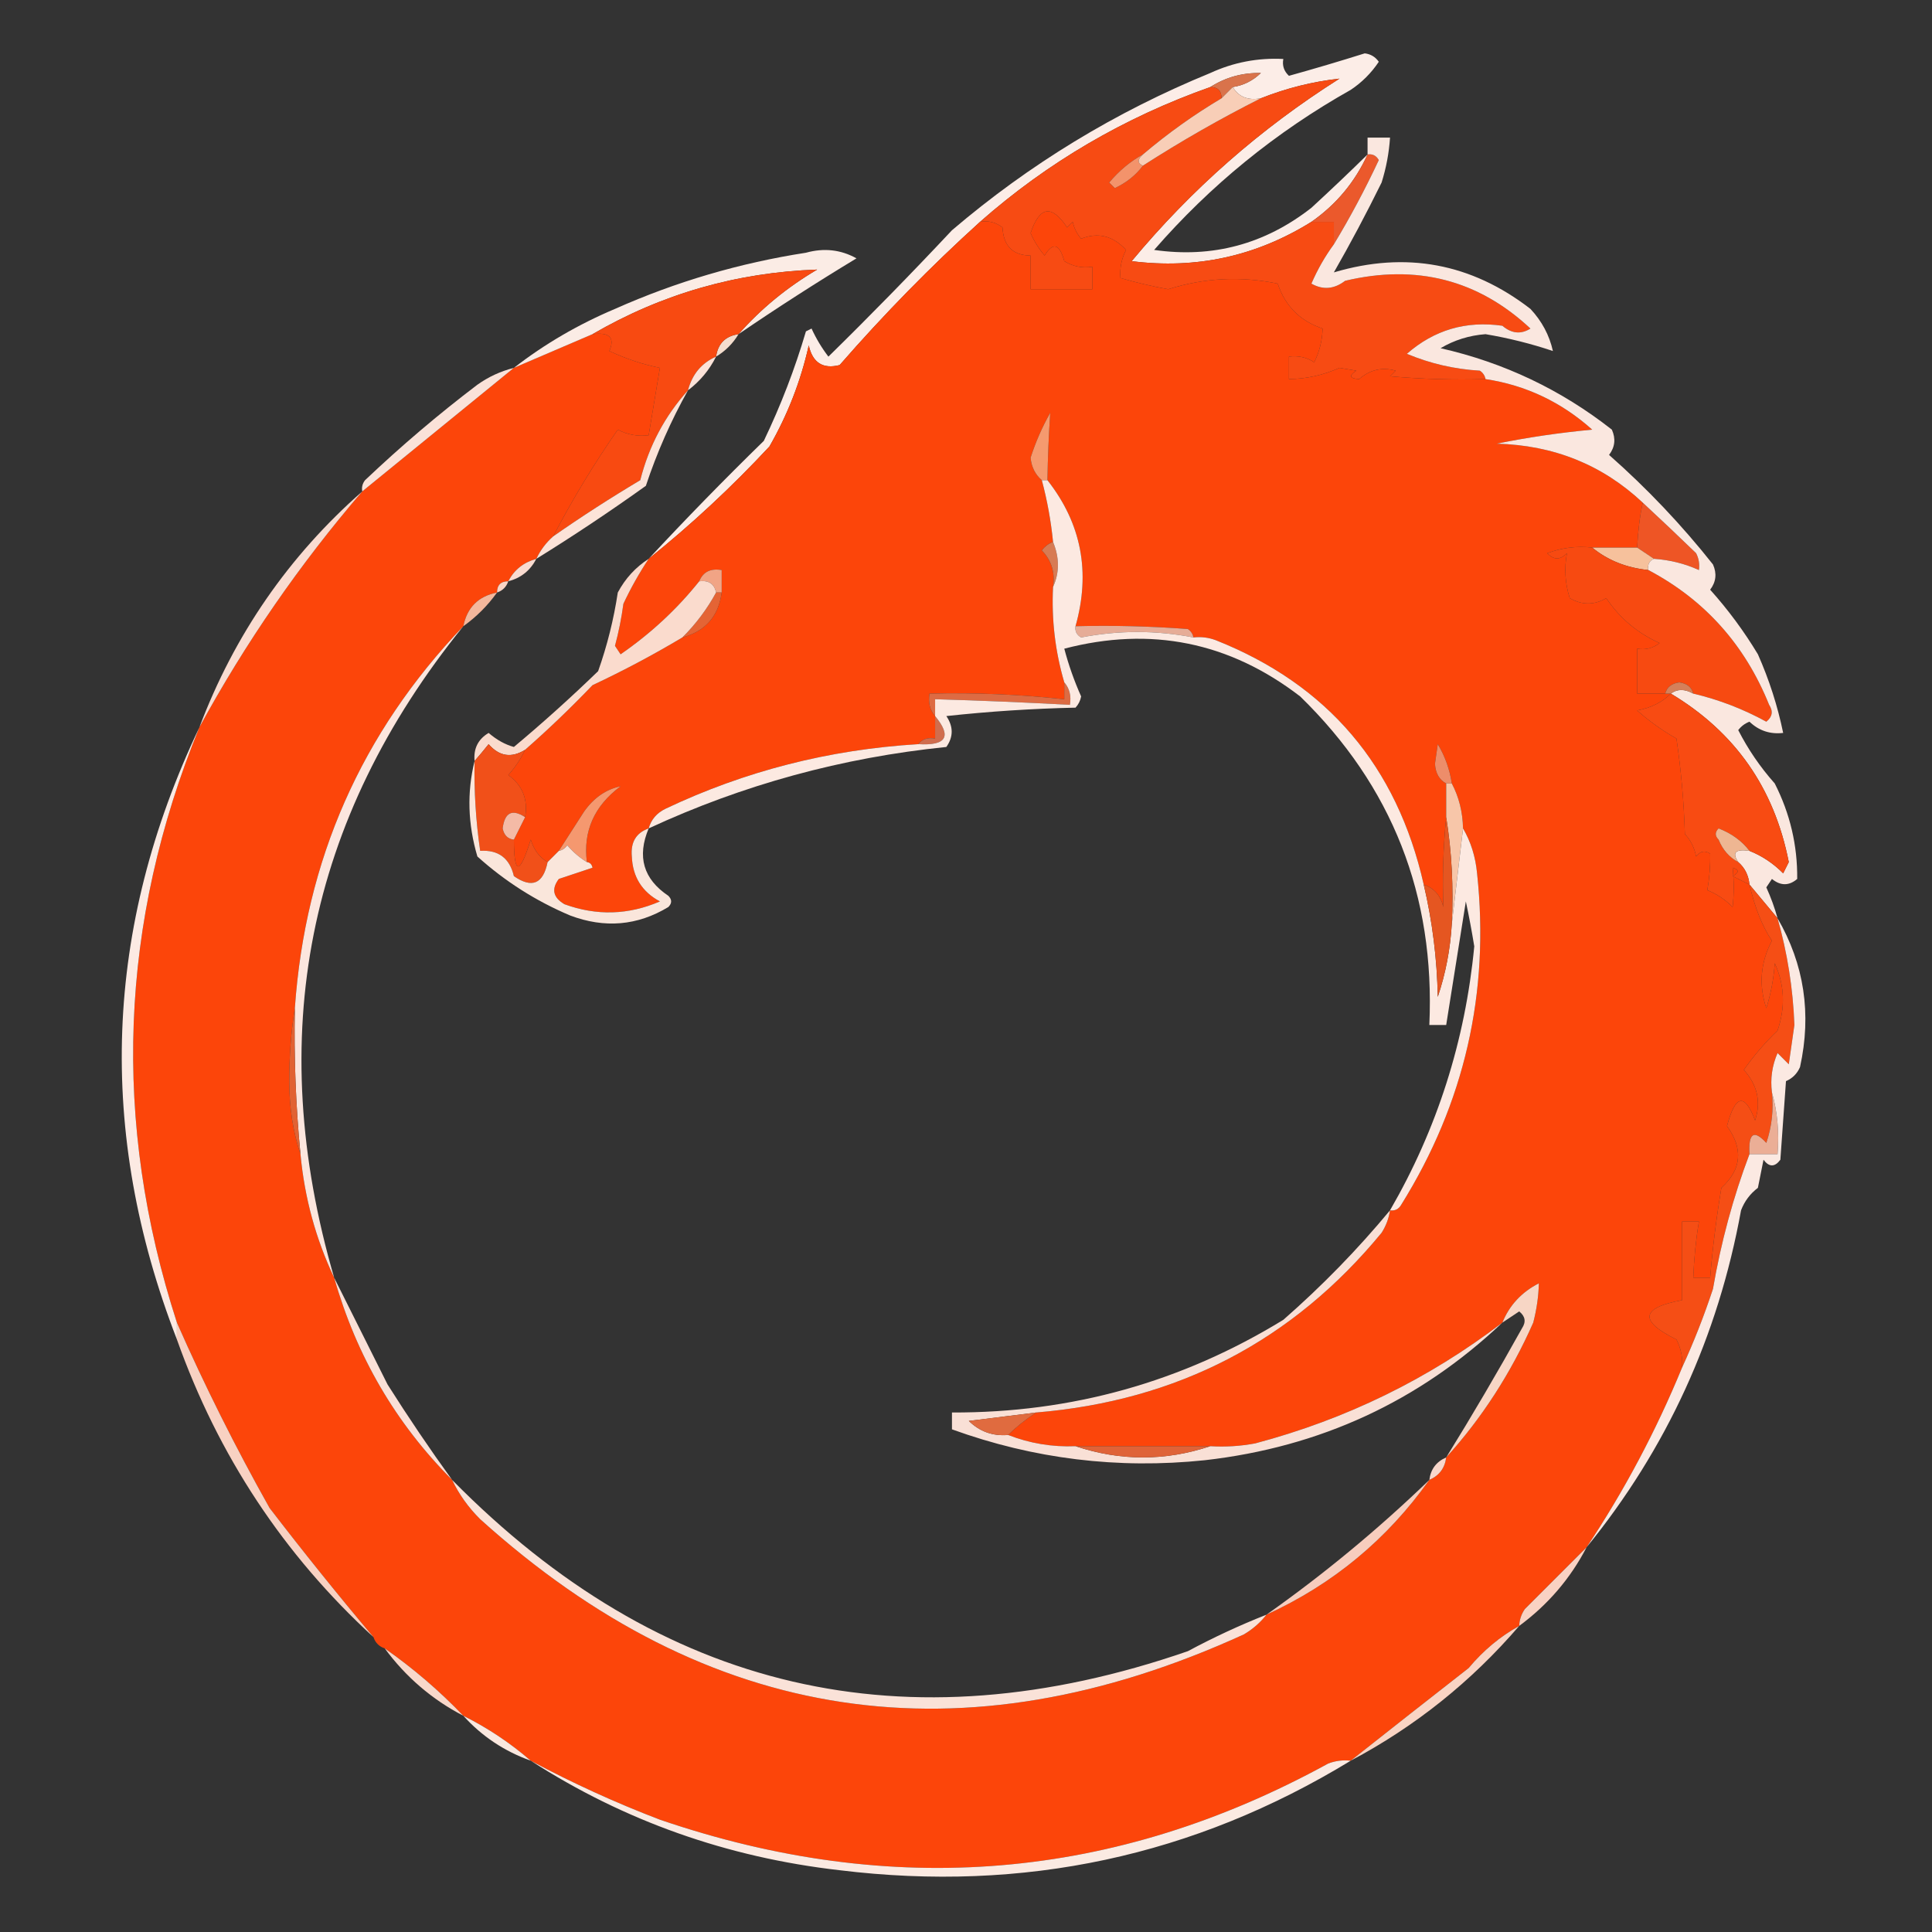 <?xml version="1.0" encoding="UTF-8"?> <svg xmlns="http://www.w3.org/2000/svg" xmlns:xlink="http://www.w3.org/1999/xlink" version="1.1" width="344px" height="344px" style="shape-rendering:geometricPrecision; text-rendering:geometricPrecision; image-rendering:optimizeQuality; fill-rule:evenodd; clip-rule:evenodd"><rect width="100%" height="100%" fill="#333333" stroke="none"/><g><path style="opacity:1" fill="#fcede7" d="M 243.5,27.5 C 241.26,32.407 237.927,36.407 233.5,39.5C 223.665,45.626 212.998,47.959 201.5,46.5C 212.127,33.706 224.46,22.872 238.5,14C 233.732,14.525 229.065,15.692 224.5,17.5C 222.219,17.923 220.552,17.256 219.5,15.5C 221.423,15.205 223.09,14.372 224.5,13C 221.214,12.93 218.214,13.764 215.5,15.5C 200.187,20.913 186.521,28.913 174.5,39.5C 165.726,47.441 157.393,55.941 149.5,65C 146.524,65.757 144.691,64.591 144,61.5C 142.579,67.846 140.246,73.846 137,79.5C 130.291,86.711 123.124,93.378 115.5,99.5C 122.075,92.423 128.908,85.423 136,78.5C 139.036,72.174 141.536,65.674 143.5,59C 143.833,58.833 144.167,58.667 144.5,58.5C 145.316,60.287 146.316,61.954 147.5,63.5C 154.922,56.224 162.255,48.724 169.5,41C 183.273,29.253 198.606,19.92 215.5,13C 219.621,11.101 223.954,10.268 228.5,10.5C 228.281,11.675 228.614,12.675 229.5,13.5C 234.017,12.245 238.517,10.912 243,9.5C 244.059,9.63 244.892,10.13 245.5,11C 244.167,13 242.5,14.667 240.5,16C 227.164,23.508 215.497,33.008 205.5,44.5C 215.876,45.987 225.209,43.487 233.5,37C 236.968,33.81 240.302,30.643 243.5,27.5 Z"></path></g><g><path style="opacity:1" fill="#d9734b" d="M 219.5,15.5 C 218.833,16.167 218.167,16.833 217.5,17.5C 217.5,16.167 216.833,15.5 215.5,15.5C 218.214,13.764 221.214,12.93 224.5,13C 223.09,14.372 221.423,15.205 219.5,15.5 Z"></path></g><g><path style="opacity:1" fill="#f74b13" d="M 233.5,39.5 C 234.833,39.5 236.167,39.5 237.5,39.5C 237.5,40.833 237.5,42.167 237.5,43.5C 235.926,45.643 234.592,47.976 233.5,50.5C 235.55,51.663 237.55,51.496 239.5,50C 252.206,46.984 263.206,49.818 272.5,58.5C 270.813,59.568 269.146,59.401 267.5,58C 261.025,57.079 255.358,58.746 250.5,63C 254.649,64.737 258.983,65.737 263.5,66C 264.056,66.383 264.389,66.883 264.5,67.5C 258.824,67.666 253.157,67.499 247.5,67C 247.833,66.667 248.167,66.333 248.5,66C 246.098,65.322 243.932,65.822 242,67.5C 240.278,67.389 240.112,66.889 241.5,66C 240.5,65.833 239.5,65.667 238.5,65.5C 235.621,66.795 232.621,67.462 229.5,67.5C 229.5,66.167 229.5,64.833 229.5,63.5C 231.144,63.286 232.644,63.62 234,64.5C 234.93,62.644 235.43,60.644 235.5,58.5C 231.5,57.167 228.833,54.5 227.5,50.5C 220.919,49.135 214.419,49.468 208,51.5C 205.119,50.972 202.285,50.306 199.5,49.5C 199.357,47.738 199.691,46.071 200.5,44.5C 198.178,41.982 195.511,41.316 192.5,42.5C 191.749,41.624 191.249,40.624 191,39.5C 190.667,39.833 190.333,40.167 190,40.5C 187.268,36.366 185.101,36.699 183.5,41.5C 184.135,42.966 184.969,44.3 186,45.5C 187.483,43.054 188.649,43.388 189.5,46.5C 191.045,47.452 192.712,47.785 194.5,47.5C 194.5,48.833 194.5,50.167 194.5,51.5C 190.833,51.5 187.167,51.5 183.5,51.5C 183.5,49.5 183.5,47.5 183.5,45.5C 180.344,45.471 178.678,43.804 178.5,40.5C 177.311,39.571 175.978,39.238 174.5,39.5C 186.521,28.913 200.187,20.913 215.5,15.5C 216.833,15.5 217.5,16.167 217.5,17.5C 212.564,20.433 207.897,23.766 203.5,27.5C 201.247,28.743 199.247,30.41 197.5,32.5C 197.833,32.833 198.167,33.167 198.5,33.5C 200.586,32.511 202.253,31.178 203.5,29.5C 210.303,25.124 217.303,21.124 224.5,17.5C 229.065,15.692 233.732,14.525 238.5,14C 224.46,22.872 212.127,33.706 201.5,46.5C 212.998,47.959 223.665,45.626 233.5,39.5 Z"></path></g><g><path style="opacity:1" fill="#f3936b" d="M 203.5,27.5 C 202.494,28.396 202.494,29.062 203.5,29.5C 202.253,31.178 200.586,32.511 198.5,33.5C 198.167,33.167 197.833,32.833 197.5,32.5C 199.247,30.41 201.247,28.743 203.5,27.5 Z"></path></g><g><path style="opacity:1" fill="#f8ceb7" d="M 219.5,15.5 C 220.552,17.256 222.219,17.923 224.5,17.5C 217.303,21.124 210.303,25.124 203.5,29.5C 202.494,29.062 202.494,28.396 203.5,27.5C 207.897,23.766 212.564,20.433 217.5,17.5C 218.167,16.833 218.833,16.167 219.5,15.5 Z"></path></g><g><path style="opacity:1" fill="#eb592c" d="M 243.5,27.5 C 244.376,27.369 245.043,27.703 245.5,28.5C 243.059,33.72 240.392,38.72 237.5,43.5C 237.5,42.167 237.5,40.833 237.5,39.5C 236.167,39.5 234.833,39.5 233.5,39.5C 237.927,36.407 241.26,32.407 243.5,27.5 Z"></path></g><g><path style="opacity:1" fill="#fc450a" d="M 264.5,67.5 C 271.675,68.586 278.008,71.586 283.5,76.5C 277.689,77.042 272.022,77.876 266.5,79C 276.662,79.268 285.329,82.768 292.5,89.5C 291.993,91.817 291.66,94.484 291.5,97.5C 288.833,97.5 286.167,97.5 283.5,97.5C 280.753,97.187 278.086,97.52 275.5,98.5C 276.651,99.731 277.817,99.731 279,98.5C 278.498,101.193 278.665,103.86 279.5,106.5C 281.695,107.769 283.861,107.769 286,106.5C 288.409,110.077 291.576,112.743 295.5,114.5C 294.311,115.429 292.978,115.762 291.5,115.5C 291.5,118.167 291.5,120.833 291.5,123.5C 293.167,123.5 294.833,123.5 296.5,123.5C 296.833,123.5 297.167,123.5 297.5,123.5C 295.975,125.036 293.975,126.036 291.5,126.5C 293.657,128.412 295.991,130.079 298.5,131.5C 299.33,137.138 299.83,142.804 300,148.5C 301.044,149.623 301.71,150.956 302,152.5C 302.718,151.549 303.551,151.383 304.5,152C 304.554,154.059 304.387,156.226 304,158.5C 305.693,159.184 307.193,160.184 308.5,161.5C 308.758,159.091 308.758,156.758 308.5,154.5C 309.696,154.846 309.696,155.346 308.5,156C 309.527,156.513 310.527,157.013 311.5,157.5C 312.478,161.671 313.811,165.004 315.5,167.5C 313.46,171.365 313.126,175.365 314.5,179.5C 315.318,176.893 315.818,174.226 316,171.5C 317.755,175.35 317.922,179.35 316.5,183.5C 314.263,185.647 312.263,187.98 310.5,190.5C 312.924,193.188 313.591,196.188 312.5,199.5C 310.641,194.568 308.974,194.901 307.5,200.5C 310.436,204.557 310.103,208.223 306.5,211.5C 305.613,216.815 304.946,222.148 304.5,227.5C 303.5,227.5 302.5,227.5 301.5,227.5C 301.616,224.14 301.949,220.807 302.5,217.5C 301.5,217.5 300.5,217.5 299.5,217.5C 299.5,222.167 299.5,226.833 299.5,231.5C 292.131,232.863 291.798,235.197 298.5,238.5C 299.309,240.071 299.643,241.738 299.5,243.5C 294.867,254.769 289.2,265.436 282.5,275.5C 278.902,279.098 275.236,282.764 271.5,286.5C 270.873,287.417 270.539,288.417 270.5,289.5C 267.115,291.371 264.115,293.871 261.5,297C 254.431,302.52 247.431,308.02 240.5,313.5C 239.127,313.343 237.793,313.51 236.5,314C 198.543,334.821 158.876,338.154 117.5,324C 109.575,320.974 101.908,317.474 94.5,313.5C 90.852,310.34 86.852,307.673 82.5,305.5C 78.215,301.029 73.548,297.029 68.5,293.5C 67.5,293.167 66.833,292.5 66.5,291.5C 60.191,284.016 54.024,276.349 48,268.5C 41.926,257.685 36.426,246.685 31.5,235.5C 19.911,199.687 21.244,164.354 35.5,129.5C 43.673,114.493 53.34,100.493 64.5,87.5C 73.481,80.19 82.481,72.857 91.5,65.5C 96.167,63.5 100.833,61.5 105.5,59.5C 108.523,59.105 109.523,60.105 108.5,62.5C 111.418,63.87 114.418,64.87 117.5,65.5C 116.833,69.5 116.167,73.5 115.5,77.5C 113.533,77.739 111.699,77.406 110,76.5C 105.733,82.635 101.9,88.968 98.5,95.5C 97.211,96.637 96.211,97.97 95.5,99.5C 93.205,100.136 91.539,101.469 90.5,103.5C 89.167,103.5 88.5,104.167 88.5,105.5C 85.167,106.167 83.167,108.167 82.5,111.5C 64.348,130.479 54.348,153.145 52.5,179.5C 51.834,183.653 51.501,187.987 51.5,192.5C 51.508,197.222 52.175,201.555 53.5,205.5C 54.231,213.279 56.231,220.613 59.5,227.5C 63.454,241.426 70.454,253.426 80.5,263.5C 81.728,266.075 83.395,268.408 85.5,270.5C 126.041,307.083 171.374,313.916 221.5,291C 223.093,290.051 224.426,288.885 225.5,287.5C 237.314,282.093 246.981,274.093 254.5,263.5C 256.262,262.738 257.262,261.404 257.5,259.5C 263.864,252.481 269.031,244.481 273,235.5C 273.614,233.121 273.947,230.788 274,228.5C 270.926,230.071 268.76,232.404 267.5,235.5C 254.329,245.546 239.663,252.712 223.5,257C 220.854,257.497 218.187,257.664 215.5,257.5C 207.5,257.5 199.5,257.5 191.5,257.5C 187.342,257.668 183.342,257.002 179.5,255.5C 181.007,254.025 182.673,252.691 184.5,251.5C 209.663,249.417 230.163,238.75 246,219.5C 246.791,218.255 247.291,216.922 247.5,215.5C 248.376,215.631 249.043,215.298 249.5,214.5C 260.776,196.396 265.276,176.729 263,155.5C 262.721,152.543 261.887,149.877 260.5,147.5C 260.435,144.572 259.768,141.905 258.5,139.5C 258.122,136.978 257.289,134.645 256,132.5C 255.833,133.667 255.667,134.833 255.5,136C 255.608,137.681 256.275,138.848 257.5,139.5C 257.5,141.5 257.5,143.5 257.5,145.5C 256.968,150.897 256.801,156.231 257,161.5C 256.502,159.456 255.335,158.122 253.5,157.5C 248.732,136.408 236.399,121.908 216.5,114C 215.207,113.51 213.873,113.343 212.5,113.5C 212.389,112.883 212.056,112.383 211.5,112C 204.842,111.5 198.175,111.334 191.5,111.5C 194.219,101.862 192.553,93.195 186.5,85.5C 186.566,81.441 186.733,77.441 187,73.5C 185.556,76.055 184.389,78.721 183.5,81.5C 183.668,83.171 184.335,84.504 185.5,85.5C 186.463,89.101 187.13,92.767 187.5,96.5C 186.711,96.783 186.044,97.283 185.5,98C 187.229,99.789 187.896,101.956 187.5,104.5C 187.209,110.303 187.875,115.969 189.5,121.5C 189.5,122.5 189.5,123.5 189.5,124.5C 181.534,123.635 173.534,123.302 165.5,123.5C 165.232,125.099 165.566,126.432 166.5,127.5C 166.5,128.833 166.5,130.167 166.5,131.5C 165.209,131.263 164.209,131.596 163.5,132.5C 147.643,133.456 132.643,137.289 118.5,144C 116.937,144.759 115.937,145.926 115.5,147.5C 113.265,148.286 112.265,149.952 112.5,152.5C 112.645,156.124 114.312,158.791 117.5,160.5C 111.91,162.925 106.244,163.092 100.5,161C 98.475,159.806 98.141,158.306 99.5,156.5C 101.5,155.833 103.5,155.167 105.5,154.5C 105.376,153.893 105.043,153.56 104.5,153.5C 103.797,148.004 105.797,143.504 110.5,140C 107.907,140.546 105.74,142.046 104,144.5C 102.479,146.89 100.979,149.223 99.5,151.5C 98.833,152.167 98.167,152.833 97.5,153.5C 96.057,152.665 95.057,151.332 94.5,149.5C 92.523,155.858 91.523,155.858 91.5,149.5C 92.167,148.167 92.833,146.833 93.5,145.5C 94.041,142.348 93.041,139.848 90.5,138C 91.748,136.6 92.748,135.1 93.5,133.5C 97.605,129.898 101.605,126.065 105.5,122C 111.023,119.407 116.356,116.573 121.5,113.5C 125.609,112.391 127.942,109.725 128.5,105.5C 128.5,104.167 128.5,102.833 128.5,101.5C 126.517,101.157 125.183,101.824 124.5,103.5C 120.534,108.462 115.867,112.795 110.5,116.5C 110.167,116 109.833,115.5 109.5,115C 110.161,112.536 110.661,110.036 111,107.5C 112.323,104.691 113.823,102.025 115.5,99.5C 123.124,93.378 130.291,86.711 137,79.5C 140.246,73.846 142.579,67.846 144,61.5C 144.691,64.591 146.524,65.757 149.5,65C 157.393,55.941 165.726,47.441 174.5,39.5C 175.978,39.238 177.311,39.571 178.5,40.5C 178.678,43.804 180.344,45.471 183.5,45.5C 183.5,47.5 183.5,49.5 183.5,51.5C 187.167,51.5 190.833,51.5 194.5,51.5C 194.5,50.167 194.5,48.833 194.5,47.5C 192.712,47.785 191.045,47.452 189.5,46.5C 188.649,43.388 187.483,43.054 186,45.5C 184.969,44.3 184.135,42.966 183.5,41.5C 185.101,36.699 187.268,36.366 190,40.5C 190.333,40.167 190.667,39.833 191,39.5C 191.249,40.624 191.749,41.624 192.5,42.5C 195.511,41.316 198.178,41.982 200.5,44.5C 199.691,46.071 199.357,47.738 199.5,49.5C 202.285,50.306 205.119,50.972 208,51.5C 214.419,49.468 220.919,49.135 227.5,50.5C 228.833,54.5 231.5,57.167 235.5,58.5C 235.43,60.644 234.93,62.644 234,64.5C 232.644,63.62 231.144,63.286 229.5,63.5C 229.5,64.833 229.5,66.167 229.5,67.5C 232.621,67.462 235.621,66.795 238.5,65.5C 239.5,65.667 240.5,65.833 241.5,66C 240.112,66.889 240.278,67.389 242,67.5C 243.932,65.822 246.098,65.322 248.5,66C 248.167,66.333 247.833,66.667 247.5,67C 253.157,67.499 258.824,67.666 264.5,67.5 Z"></path></g><g><path style="opacity:1" fill="#fbece5" d="M 131.5,59.5 C 135.474,54.987 140.14,51.154 145.5,48C 131.171,48.5 117.838,52.333 105.5,59.5C 100.833,61.5 96.167,63.5 91.5,65.5C 96.945,61.27 102.944,57.77 109.5,55C 120.382,50.156 131.715,46.823 143.5,45C 146.706,44.11 149.706,44.443 152.5,46C 145.351,50.325 138.351,54.825 131.5,59.5 Z"></path></g><g><path style="opacity:1" fill="#f4ddce" d="M 131.5,59.5 C 130.5,61.167 129.167,62.5 127.5,63.5C 127.833,61.167 129.167,59.833 131.5,59.5 Z"></path></g><g><path style="opacity:1" fill="#f84a11" d="M 131.5,59.5 C 129.167,59.833 127.833,61.167 127.5,63.5C 124.914,64.638 123.247,66.638 122.5,69.5C 118.388,74.052 115.555,79.385 114,85.5C 108.678,88.667 103.512,92 98.5,95.5C 101.9,88.968 105.733,82.635 110,76.5C 111.699,77.406 113.533,77.739 115.5,77.5C 116.167,73.5 116.833,69.5 117.5,65.5C 114.418,64.87 111.418,63.87 108.5,62.5C 109.523,60.105 108.523,59.105 105.5,59.5C 117.838,52.333 131.171,48.5 145.5,48C 140.14,51.154 135.474,54.987 131.5,59.5 Z"></path></g><g><path style="opacity:1" fill="#fce3d9" d="M 127.5,63.5 C 126.308,65.878 124.641,67.878 122.5,69.5C 123.247,66.638 124.914,64.638 127.5,63.5 Z"></path></g><g><path style="opacity:1" fill="#fae2d9" d="M 91.5,65.5 C 82.481,72.857 73.481,80.19 64.5,87.5C 64.369,86.761 64.536,86.094 65,85.5C 71.393,79.435 78.06,73.768 85,68.5C 86.978,67.094 89.145,66.094 91.5,65.5 Z"></path></g><g><path style="opacity:1" fill="#fce3d8" d="M 122.5,69.5 C 119.48,74.88 116.98,80.546 115,86.5C 108.6,91.081 102.1,95.415 95.5,99.5C 96.211,97.97 97.211,96.637 98.5,95.5C 103.512,92 108.678,88.667 114,85.5C 115.555,79.385 118.388,74.052 122.5,69.5 Z"></path></g><g><path style="opacity:1" fill="#f59a6f" d="M 186.5,85.5 C 186.167,85.5 185.833,85.5 185.5,85.5C 184.335,84.504 183.668,83.171 183.5,81.5C 184.389,78.721 185.556,76.055 187,73.5C 186.733,77.441 186.566,81.441 186.5,85.5 Z"></path></g><g><path style="opacity:1" fill="#ee5525" d="M 292.5,89.5 C 295.652,92.422 298.819,95.422 302,98.5C 302.483,99.448 302.649,100.448 302.5,101.5C 299.996,100.361 297.33,99.694 294.5,99.5C 293.5,98.833 292.5,98.167 291.5,97.5C 291.66,94.484 291.993,91.817 292.5,89.5 Z"></path></g><g><path style="opacity:1" fill="#f6c19c" d="M 283.5,97.5 C 286.167,97.5 288.833,97.5 291.5,97.5C 292.5,98.167 293.5,98.833 294.5,99.5C 293.662,99.842 293.328,100.508 293.5,101.5C 289.595,101.099 286.262,99.766 283.5,97.5 Z"></path></g><g><path style="opacity:1" fill="#f9dbd0" d="M 95.5,99.5 C 94.415,101.587 92.749,102.92 90.5,103.5C 91.539,101.469 93.205,100.136 95.5,99.5 Z"></path></g><g><path style="opacity:1" fill="#f1a485" d="M 128.5,105.5 C 128.167,105.5 127.833,105.5 127.5,105.5C 127.179,103.952 126.179,103.285 124.5,103.5C 125.183,101.824 126.517,101.157 128.5,101.5C 128.5,102.833 128.5,104.167 128.5,105.5 Z"></path></g><g><path style="opacity:1" fill="#d77b54" d="M 187.5,96.5 C 188.657,99.307 188.657,101.974 187.5,104.5C 187.896,101.956 187.229,99.789 185.5,98C 186.044,97.283 186.711,96.783 187.5,96.5 Z"></path></g><g><path style="opacity:1" fill="#f9dcd1" d="M 64.5,87.5 C 53.34,100.493 43.673,114.493 35.5,129.5C 41.722,113.033 51.389,99.033 64.5,87.5 Z"></path></g><g><path style="opacity:1" fill="#f9d4c5" d="M 90.5,103.5 C 90.167,104.5 89.5,105.167 88.5,105.5C 88.5,104.167 89.167,103.5 90.5,103.5 Z"></path></g><g><path style="opacity:1" fill="#f4b79c" d="M 88.5,105.5 C 86.833,107.833 84.833,109.833 82.5,111.5C 83.167,108.167 85.167,106.167 88.5,105.5 Z"></path></g><g><path style="opacity:1" fill="#e46435" d="M 127.5,105.5 C 127.833,105.5 128.167,105.5 128.5,105.5C 127.942,109.725 125.609,112.391 121.5,113.5C 123.909,111.098 125.909,108.431 127.5,105.5 Z"></path></g><g><path style="opacity:1" fill="#e6ac97" d="M 191.5,111.5 C 198.175,111.334 204.842,111.5 211.5,112C 212.056,112.383 212.389,112.883 212.5,113.5C 205.833,112.206 199.166,112.206 192.5,113.5C 191.702,113.043 191.369,112.376 191.5,111.5 Z"></path></g><g><path style="opacity:1" fill="#f74a11" d="M 283.5,97.5 C 286.262,99.766 289.595,101.099 293.5,101.5C 303.527,106.802 310.693,114.802 315,125.5C 315.749,126.635 315.583,127.635 314.5,128.5C 310.366,126.234 306.033,124.568 301.5,123.5C 301.209,122.351 300.376,121.684 299,121.5C 297.624,121.684 296.791,122.351 296.5,123.5C 294.833,123.5 293.167,123.5 291.5,123.5C 291.5,120.833 291.5,118.167 291.5,115.5C 292.978,115.762 294.311,115.429 295.5,114.5C 291.576,112.743 288.409,110.077 286,106.5C 283.861,107.769 281.695,107.769 279.5,106.5C 278.665,103.86 278.498,101.193 279,98.5C 277.817,99.731 276.651,99.731 275.5,98.5C 278.086,97.52 280.753,97.187 283.5,97.5 Z"></path></g><g><path style="opacity:1" fill="#fae7df" d="M 316.5,163.5 C 314.833,161.5 313.167,159.5 311.5,157.5C 311.34,155.847 310.674,154.514 309.5,153.5C 308.34,151.797 309.007,151.131 311.5,151.5C 313.736,152.389 315.736,153.722 317.5,155.5C 317.833,154.833 318.167,154.167 318.5,153.5C 315.925,140.333 308.925,130.333 297.5,123.5C 298.632,122.646 299.965,122.646 301.5,123.5C 306.033,124.568 310.366,126.234 314.5,128.5C 315.583,127.635 315.749,126.635 315,125.5C 310.693,114.802 303.527,106.802 293.5,101.5C 293.328,100.508 293.662,99.842 294.5,99.5C 297.33,99.694 299.996,100.361 302.5,101.5C 302.649,100.448 302.483,99.448 302,98.5C 298.819,95.422 295.652,92.422 292.5,89.5C 285.329,82.768 276.662,79.268 266.5,79C 272.022,77.876 277.689,77.042 283.5,76.5C 278.008,71.586 271.675,68.586 264.5,67.5C 264.389,66.883 264.056,66.383 263.5,66C 258.983,65.737 254.649,64.737 250.5,63C 255.358,58.746 261.025,57.079 267.5,58C 269.146,59.401 270.813,59.568 272.5,58.5C 263.206,49.818 252.206,46.984 239.5,50C 237.55,51.496 235.55,51.663 233.5,50.5C 234.592,47.976 235.926,45.643 237.5,43.5C 240.392,38.72 243.059,33.72 245.5,28.5C 245.043,27.703 244.376,27.369 243.5,27.5C 243.5,26.5 243.5,25.5 243.5,24.5C 244.833,24.5 246.167,24.5 247.5,24.5C 247.322,27.216 246.822,29.883 246,32.5C 243.289,38.005 240.456,43.339 237.5,48.5C 250.305,44.695 261.971,46.861 272.5,55C 274.54,57.185 275.874,59.685 276.5,62.5C 272.609,61.194 268.609,60.194 264.5,59.5C 261.595,59.724 258.928,60.557 256.5,62C 267.791,64.563 277.958,69.397 287,76.5C 287.72,78.112 287.554,79.612 286.5,81C 293.255,86.957 299.422,93.457 305,100.5C 305.72,102.112 305.554,103.612 304.5,105C 307.699,108.566 310.533,112.4 313,116.5C 315.013,121.037 316.513,125.704 317.5,130.5C 315.179,130.771 313.179,130.104 311.5,128.5C 310.692,128.808 310.025,129.308 309.5,130C 311.246,133.42 313.413,136.587 316,139.5C 318.724,144.849 320.058,150.516 320,156.5C 318.542,157.747 317.042,157.747 315.5,156.5C 315.167,157 314.833,157.5 314.5,158C 315.32,159.8 315.986,161.634 316.5,163.5 Z"></path></g><g><path style="opacity:1" fill="#d5805a" d="M 301.5,123.5 C 299.965,122.646 298.632,122.646 297.5,123.5C 297.167,123.5 296.833,123.5 296.5,123.5C 296.791,122.351 297.624,121.684 299,121.5C 300.376,121.684 301.209,122.351 301.5,123.5 Z"></path></g><g><path style="opacity:1" fill="#dd6b43" d="M 189.5,121.5 C 190.434,122.568 190.768,123.901 190.5,125.5C 182.505,125.065 174.505,124.731 166.5,124.5C 166.5,125.5 166.5,126.5 166.5,127.5C 165.566,126.432 165.232,125.099 165.5,123.5C 173.534,123.302 181.534,123.635 189.5,124.5C 189.5,123.5 189.5,122.5 189.5,121.5 Z"></path></g><g><path style="opacity:1" fill="#fadbcd" d="M 115.5,99.5 C 113.823,102.025 112.323,104.691 111,107.5C 110.661,110.036 110.161,112.536 109.5,115C 109.833,115.5 110.167,116 110.5,116.5C 115.867,112.795 120.534,108.462 124.5,103.5C 126.179,103.285 127.179,103.952 127.5,105.5C 125.909,108.431 123.909,111.098 121.5,113.5C 116.356,116.573 111.023,119.407 105.5,122C 101.605,126.065 97.605,129.898 93.5,133.5C 91.064,135.017 88.898,134.684 87,132.5C 86.148,133.571 85.315,134.571 84.5,135.5C 84.291,133.286 85.124,131.619 87,130.5C 88.445,131.742 89.945,132.575 91.5,133C 96.598,128.742 101.598,124.242 106.5,119.5C 108.109,114.96 109.275,110.294 110,105.5C 111.331,103.004 113.164,101.004 115.5,99.5 Z"></path></g><g><path style="opacity:1" fill="#d06d4e" d="M 166.5,127.5 C 169.51,131.135 168.51,132.802 163.5,132.5C 164.209,131.596 165.209,131.263 166.5,131.5C 166.5,130.167 166.5,128.833 166.5,127.5 Z"></path></g><g><path style="opacity:1" fill="#f84b12" d="M 297.5,123.5 C 308.925,130.333 315.925,140.333 318.5,153.5C 318.167,154.167 317.833,154.833 317.5,155.5C 315.736,153.722 313.736,152.389 311.5,151.5C 310.144,149.73 308.311,148.397 306,147.5C 305.333,148.167 305.333,148.833 306,149.5C 306.74,151.319 307.907,152.652 309.5,153.5C 310.674,154.514 311.34,155.847 311.5,157.5C 310.527,157.013 309.527,156.513 308.5,156C 309.696,155.346 309.696,154.846 308.5,154.5C 308.758,156.758 308.758,159.091 308.5,161.5C 307.193,160.184 305.693,159.184 304,158.5C 304.387,156.226 304.554,154.059 304.5,152C 303.551,151.383 302.718,151.549 302,152.5C 301.71,150.956 301.044,149.623 300,148.5C 299.83,142.804 299.33,137.138 298.5,131.5C 295.991,130.079 293.657,128.412 291.5,126.5C 293.975,126.036 295.975,125.036 297.5,123.5 Z"></path></g><g><path style="opacity:1" fill="#ed8d6a" d="M 258.5,139.5 C 258.167,139.5 257.833,139.5 257.5,139.5C 256.275,138.848 255.608,137.681 255.5,136C 255.667,134.833 255.833,133.667 256,132.5C 257.289,134.645 258.122,136.978 258.5,139.5 Z"></path></g><g><path style="opacity:1" fill="#fce6de" d="M 82.5,111.5 C 54.647,145.911 46.98,184.577 59.5,227.5C 56.231,220.613 54.231,213.279 53.5,205.5C 52.66,196.862 52.327,188.195 52.5,179.5C 54.348,153.145 64.348,130.479 82.5,111.5 Z"></path></g><g><path style="opacity:1" fill="#f7c6a9" d="M 257.5,139.5 C 257.833,139.5 258.167,139.5 258.5,139.5C 259.768,141.905 260.435,144.572 260.5,147.5C 259.833,153.167 259.167,158.833 258.5,164.5C 258.823,157.978 258.49,151.645 257.5,145.5C 257.5,143.5 257.5,141.5 257.5,139.5 Z"></path></g><g><path style="opacity:1" fill="#f5986f" d="M 104.5,153.5 C 103.206,152.71 102.039,151.71 101,150.5C 100.617,151.056 100.117,151.389 99.5,151.5C 100.979,149.223 102.479,146.89 104,144.5C 105.74,142.046 107.907,140.546 110.5,140C 105.797,143.504 103.797,148.004 104.5,153.5 Z"></path></g><g><path style="opacity:1" fill="#f15019" d="M 93.5,133.5 C 92.748,135.1 91.748,136.6 90.5,138C 93.041,139.848 94.041,142.348 93.5,145.5C 91.194,143.986 89.861,144.652 89.5,147.5C 89.747,148.713 90.414,149.38 91.5,149.5C 91.523,155.858 92.523,155.858 94.5,149.5C 95.057,151.332 96.057,152.665 97.5,153.5C 96.717,157.393 94.717,158.227 91.5,156C 90.745,152.793 88.745,151.293 85.5,151.5C 84.725,146.203 84.392,140.87 84.5,135.5C 85.315,134.571 86.148,133.571 87,132.5C 88.898,134.684 91.064,135.017 93.5,133.5 Z"></path></g><g><path style="opacity:1" fill="#f4baa6" d="M 93.5,145.5 C 92.833,146.833 92.167,148.167 91.5,149.5C 90.414,149.38 89.747,148.713 89.5,147.5C 89.861,144.652 91.194,143.986 93.5,145.5 Z"></path></g><g><path style="opacity:1" fill="#eeb692" d="M 311.5,151.5 C 309.007,151.131 308.34,151.797 309.5,153.5C 307.907,152.652 306.74,151.319 306,149.5C 305.333,148.833 305.333,148.167 306,147.5C 308.311,148.397 310.144,149.73 311.5,151.5 Z"></path></g><g><path style="opacity:1" fill="#fce9e1" d="M 185.5,85.5 C 185.833,85.5 186.167,85.5 186.5,85.5C 192.553,93.195 194.219,101.862 191.5,111.5C 191.369,112.376 191.702,113.043 192.5,113.5C 199.166,112.206 205.833,112.206 212.5,113.5C 213.873,113.343 215.207,113.51 216.5,114C 236.399,121.908 248.732,136.408 253.5,157.5C 255.041,164.047 255.874,170.714 256,177.5C 257.399,173.347 258.232,169.014 258.5,164.5C 259.167,158.833 259.833,153.167 260.5,147.5C 261.887,149.877 262.721,152.543 263,155.5C 265.276,176.729 260.776,196.396 249.5,214.5C 249.043,215.298 248.376,215.631 247.5,215.5C 255.884,201.011 260.884,185.344 262.5,168.5C 262.064,165.821 261.564,163.155 261,160.5C 259.832,167.845 258.666,175.178 257.5,182.5C 256.5,182.5 255.5,182.5 254.5,182.5C 255.542,159.441 247.876,139.941 231.5,124C 218.907,114.315 204.907,111.481 189.5,115.5C 190.27,118.413 191.27,121.247 192.5,124C 192.355,124.772 192.022,125.439 191.5,126C 183.812,126.169 176.145,126.669 168.5,127.5C 169.767,129.371 169.767,131.204 168.5,133C 149.941,134.888 132.275,139.721 115.5,147.5C 115.937,145.926 116.937,144.759 118.5,144C 132.643,137.289 147.643,133.456 163.5,132.5C 168.51,132.802 169.51,131.135 166.5,127.5C 166.5,126.5 166.5,125.5 166.5,124.5C 174.505,124.731 182.505,125.065 190.5,125.5C 190.768,123.901 190.434,122.568 189.5,121.5C 187.875,115.969 187.209,110.303 187.5,104.5C 188.657,101.974 188.657,99.307 187.5,96.5C 187.13,92.767 186.463,89.101 185.5,85.5 Z"></path></g><g><path style="opacity:1" fill="#fceae3" d="M 35.5,129.5 C 21.244,164.354 19.911,199.687 31.5,235.5C 31.5,236.5 31.5,237.5 31.5,238.5C 17.186,201.533 18.519,165.199 35.5,129.5 Z"></path></g><g><path style="opacity:1" fill="#fae6db" d="M 84.5,135.5 C 84.392,140.87 84.725,146.203 85.5,151.5C 88.745,151.293 90.745,152.793 91.5,156C 94.717,158.227 96.717,157.393 97.5,153.5C 98.167,152.833 98.833,152.167 99.5,151.5C 100.117,151.389 100.617,151.056 101,150.5C 102.039,151.71 103.206,152.71 104.5,153.5C 105.043,153.56 105.376,153.893 105.5,154.5C 103.5,155.167 101.5,155.833 99.5,156.5C 98.141,158.306 98.475,159.806 100.5,161C 106.244,163.092 111.91,162.925 117.5,160.5C 114.312,158.791 112.645,156.124 112.5,152.5C 112.265,149.952 113.265,148.286 115.5,147.5C 113.387,152.523 114.554,156.523 119,159.5C 119.667,160.167 119.667,160.833 119,161.5C 113.494,164.831 107.661,165.331 101.5,163C 95.398,160.415 89.898,156.915 85,152.5C 83.297,146.739 83.13,141.072 84.5,135.5 Z"></path></g><g><path style="opacity:1" fill="#e55621" d="M 257.5,145.5 C 258.49,151.645 258.823,157.978 258.5,164.5C 258.232,169.014 257.399,173.347 256,177.5C 255.874,170.714 255.041,164.047 253.5,157.5C 255.335,158.122 256.502,159.456 257,161.5C 256.801,156.231 256.968,150.897 257.5,145.5 Z"></path></g><g><path style="opacity:1" fill="#f54e15" d="M 311.5,157.5 C 313.167,159.5 314.833,161.5 316.5,163.5C 318.251,169.677 319.251,176.01 319.5,182.5C 319.167,184.833 318.833,187.167 318.5,189.5C 317.833,188.833 317.167,188.167 316.5,187.5C 315.526,189.743 315.192,192.076 315.5,194.5C 315.817,197.572 315.484,200.572 314.5,203.5C 312.286,201.076 311.286,201.743 311.5,205.5C 308.597,213.18 306.431,221.18 305,229.5C 303.389,234.367 301.556,239.034 299.5,243.5C 299.643,241.738 299.309,240.071 298.5,238.5C 291.798,235.197 292.131,232.863 299.5,231.5C 299.5,226.833 299.5,222.167 299.5,217.5C 300.5,217.5 301.5,217.5 302.5,217.5C 301.949,220.807 301.616,224.14 301.5,227.5C 302.5,227.5 303.5,227.5 304.5,227.5C 304.946,222.148 305.613,216.815 306.5,211.5C 310.103,208.223 310.436,204.557 307.5,200.5C 308.974,194.901 310.641,194.568 312.5,199.5C 313.591,196.188 312.924,193.188 310.5,190.5C 312.263,187.98 314.263,185.647 316.5,183.5C 317.922,179.35 317.755,175.35 316,171.5C 315.818,174.226 315.318,176.893 314.5,179.5C 313.126,175.365 313.46,171.365 315.5,167.5C 313.811,165.004 312.478,161.671 311.5,157.5 Z"></path></g><g><path style="opacity:1" fill="#e16233" d="M 52.5,179.5 C 52.327,188.195 52.66,196.862 53.5,205.5C 52.175,201.555 51.508,197.222 51.5,192.5C 51.501,187.987 51.834,183.653 52.5,179.5 Z"></path></g><g><path style="opacity:1" fill="#ebae96" d="M 315.5,194.5 C 316.482,197.962 316.815,201.629 316.5,205.5C 314.833,205.5 313.167,205.5 311.5,205.5C 311.286,201.743 312.286,201.076 314.5,203.5C 315.484,200.572 315.817,197.572 315.5,194.5 Z"></path></g><g><path style="opacity:1" fill="#fbe9e2" d="M 316.5,163.5 C 321.254,171.697 322.587,180.53 320.5,190C 319.991,191.169 319.158,192.002 318,192.5C 317.667,197.167 317.333,201.833 317,206.5C 316,207.833 315,207.833 314,206.5C 313.667,208.167 313.333,209.833 313,211.5C 311.615,212.551 310.615,213.884 310,215.5C 305.907,237.999 296.74,257.999 282.5,275.5C 289.2,265.436 294.867,254.769 299.5,243.5C 301.556,239.034 303.389,234.367 305,229.5C 306.431,221.18 308.597,213.18 311.5,205.5C 313.167,205.5 314.833,205.5 316.5,205.5C 316.815,201.629 316.482,197.962 315.5,194.5C 315.192,192.076 315.526,189.743 316.5,187.5C 317.167,188.167 317.833,188.833 318.5,189.5C 318.833,187.167 319.167,184.833 319.5,182.5C 319.251,176.01 318.251,169.677 316.5,163.5 Z"></path></g><g><path style="opacity:1" fill="#fae0d7" d="M 59.5,227.5 C 62.621,233.741 65.787,240.075 69,246.5C 72.689,252.339 76.522,258.006 80.5,263.5C 70.454,253.426 63.454,241.426 59.5,227.5 Z"></path></g><g><path style="opacity:1" fill="#f8d1c2" d="M 31.5,235.5 C 36.426,246.685 41.926,257.685 48,268.5C 54.024,276.349 60.191,284.016 66.5,291.5C 50.49,276.801 38.824,259.134 31.5,238.5C 31.5,237.5 31.5,236.5 31.5,235.5 Z"></path></g><g><path style="opacity:1" fill="#f9e0d6" d="M 247.5,215.5 C 247.291,216.922 246.791,218.255 246,219.5C 230.163,238.75 209.663,249.417 184.5,251.5C 180.51,251.999 176.51,252.499 172.5,253C 174.441,254.903 176.774,255.736 179.5,255.5C 183.342,257.002 187.342,257.668 191.5,257.5C 199.5,260.167 207.5,260.167 215.5,257.5C 218.187,257.664 220.854,257.497 223.5,257C 239.663,252.712 254.329,245.546 267.5,235.5C 252.705,249.505 235.039,257.671 214.5,260C 199.054,261.609 184.054,259.776 169.5,254.5C 169.5,253.5 169.5,252.5 169.5,251.5C 190.767,251.576 210.434,246.076 228.5,235C 235.414,228.948 241.747,222.448 247.5,215.5 Z"></path></g><g><path style="opacity:1" fill="#f7d6c5" d="M 257.5,259.5 C 262.144,251.998 266.644,244.331 271,236.5C 271.749,235.365 271.583,234.365 270.5,233.5C 269.482,234.193 268.482,234.859 267.5,235.5C 268.76,232.404 270.926,230.071 274,228.5C 273.947,230.788 273.614,233.121 273,235.5C 269.031,244.481 263.864,252.481 257.5,259.5 Z"></path></g><g><path style="opacity:1" fill="#e06b3f" d="M 184.5,251.5 C 182.673,252.691 181.007,254.025 179.5,255.5C 176.774,255.736 174.441,254.903 172.5,253C 176.51,252.499 180.51,251.999 184.5,251.5 Z"></path></g><g><path style="opacity:1" fill="#df6338" d="M 191.5,257.5 C 199.5,257.5 207.5,257.5 215.5,257.5C 207.5,260.167 199.5,260.167 191.5,257.5 Z"></path></g><g><path style="opacity:1" fill="#f8d7cb" d="M 257.5,259.5 C 257.262,261.404 256.262,262.738 254.5,263.5C 254.738,261.596 255.738,260.262 257.5,259.5 Z"></path></g><g><path style="opacity:1" fill="#f9d2c3" d="M 282.5,275.5 C 279.617,281.055 275.617,285.722 270.5,289.5C 270.539,288.417 270.873,287.417 271.5,286.5C 275.236,282.764 278.902,279.098 282.5,275.5 Z"></path></g><g><path style="opacity:1" fill="#f7cdbe" d="M 254.5,263.5 C 246.981,274.093 237.314,282.093 225.5,287.5C 235.725,280.284 245.392,272.284 254.5,263.5 Z"></path></g><g><path style="opacity:1" fill="#fae2d8" d="M 80.5,263.5 C 117.634,301.199 161.301,311.365 211.5,294C 216.068,291.548 220.735,289.382 225.5,287.5C 224.426,288.885 223.093,290.051 221.5,291C 171.374,313.916 126.041,307.083 85.5,270.5C 83.395,268.408 81.728,266.075 80.5,263.5 Z"></path></g><g><path style="opacity:1" fill="#f9d8ca" d="M 68.5,293.5 C 73.548,297.029 78.215,301.029 82.5,305.5C 76.945,302.617 72.278,298.617 68.5,293.5 Z"></path></g><g><path style="opacity:1" fill="#f9d4c4" d="M 270.5,289.5 C 261.969,299.42 251.969,307.42 240.5,313.5C 247.431,308.02 254.431,302.52 261.5,297C 264.115,293.871 267.115,291.371 270.5,289.5 Z"></path></g><g><path style="opacity:1" fill="#fae8df" d="M 82.5,305.5 C 86.852,307.673 90.852,310.34 94.5,313.5C 89.803,311.822 85.803,309.156 82.5,305.5 Z"></path></g><g><path style="opacity:1" fill="#fbeae2" d="M 94.5,313.5 C 101.908,317.474 109.575,320.974 117.5,324C 158.876,338.154 198.543,334.821 236.5,314C 237.793,313.51 239.127,313.343 240.5,313.5C 212.601,330.516 182.267,337.016 149.5,333C 129.468,330.716 111.135,324.216 94.5,313.5 Z"></path></g></svg> 